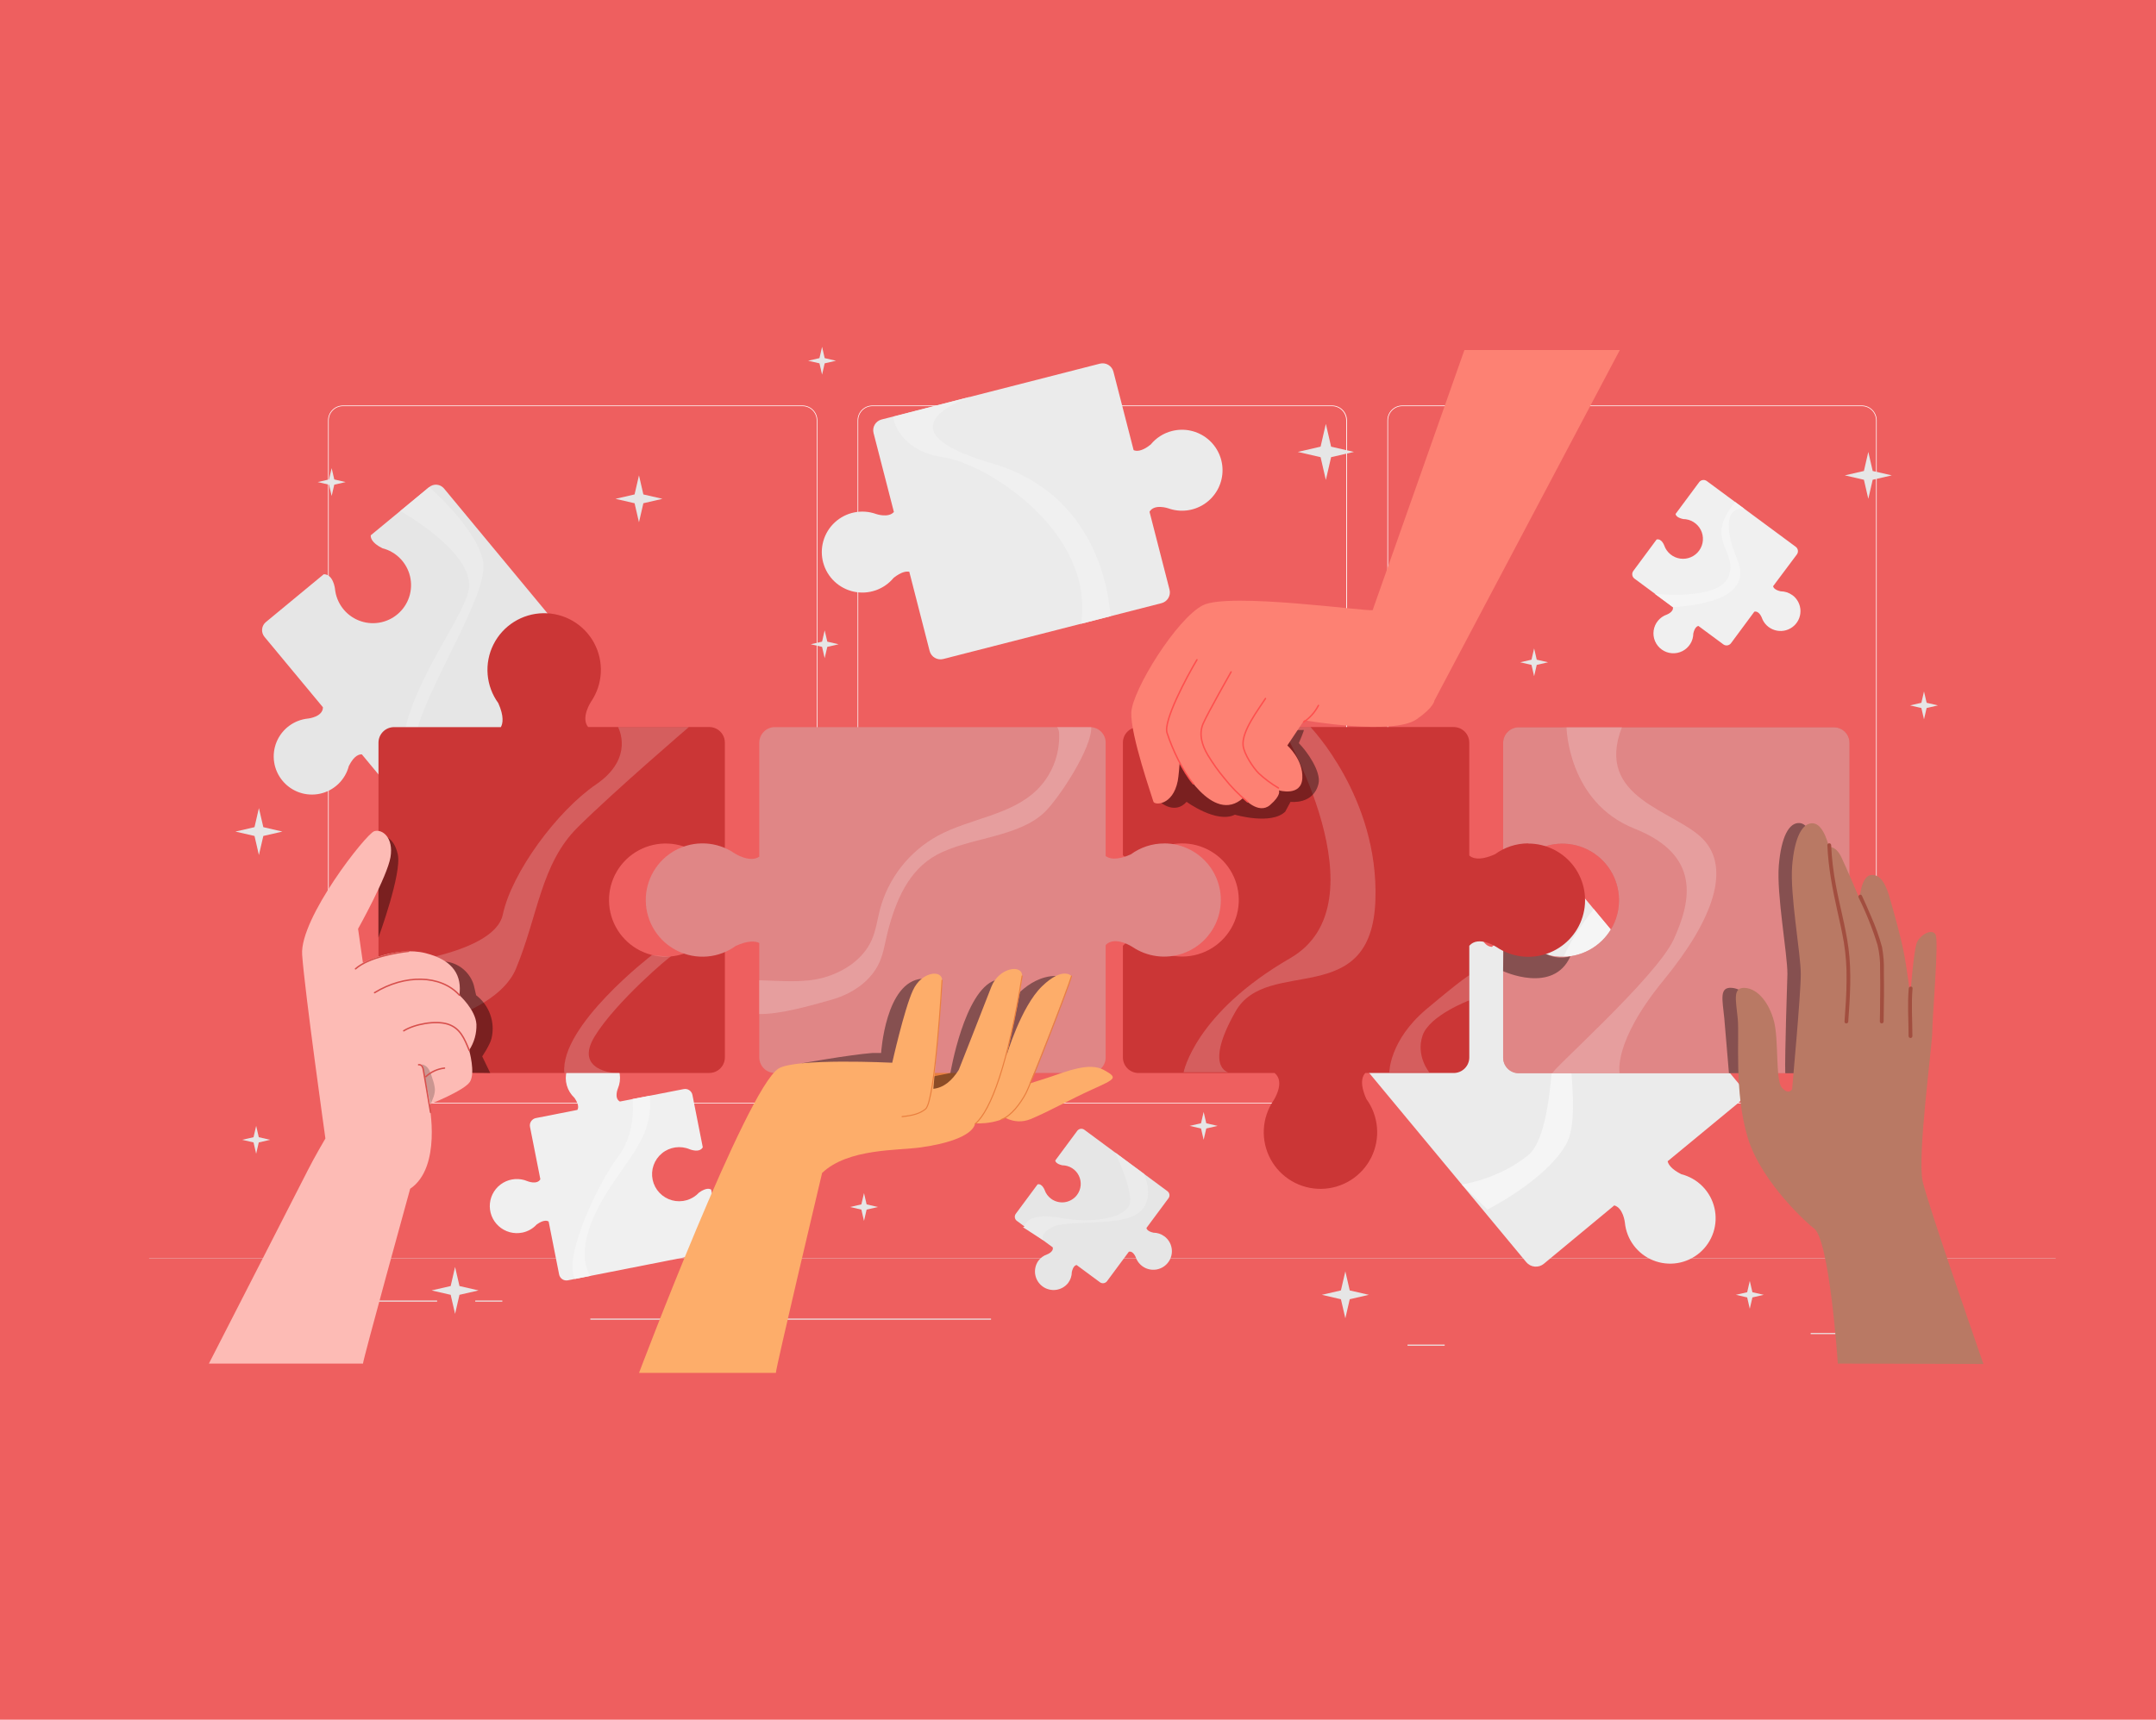 <svg width="1504" height="1200" viewBox="0 0 1504 1200" fill="none" xmlns="http://www.w3.org/2000/svg">
<rect width="1504" height="1200" fill="#EE5F5F"/>
<g clip-path="url(#clip0_42_556)">
<path d="M1298.77 769.981H978.236C975.481 769.976 972.84 768.881 970.893 766.936C968.945 764.99 967.848 762.353 967.844 759.602V293.326C967.844 290.574 968.939 287.934 970.887 285.988C972.836 284.041 975.48 282.948 978.236 282.948H1298.77C1301.52 282.948 1304.16 284.041 1306.11 285.988C1308.06 287.934 1309.16 290.574 1309.16 293.326V759.602C1309.15 762.353 1308.06 764.99 1306.11 766.936C1304.16 768.881 1301.52 769.976 1298.77 769.981ZM978.236 283.391C975.597 283.391 973.067 284.437 971.201 286.301C969.335 288.164 968.287 290.691 968.287 293.326V759.602C968.287 762.237 969.335 764.764 971.201 766.628C973.067 768.491 975.597 769.538 978.236 769.538H1298.77C1301.4 769.538 1303.93 768.491 1305.8 766.628C1307.67 764.764 1308.71 762.237 1308.71 759.602V293.326C1308.71 290.691 1307.67 288.164 1305.8 286.301C1303.93 284.437 1301.4 283.391 1298.77 283.391H978.236Z" fill="white"/>
<path d="M929.149 769.98H608.619C605.865 769.976 603.224 768.881 601.276 766.936C599.329 764.99 598.232 762.353 598.228 759.602V293.326C598.228 290.574 599.322 287.934 601.271 285.987C603.22 284.041 605.863 282.948 608.619 282.948H929.149C930.52 282.938 931.879 283.2 933.148 283.717C934.417 284.234 935.571 284.997 936.543 285.962C937.516 286.927 938.288 288.074 938.814 289.338C939.341 290.602 939.612 291.957 939.612 293.326V759.602C939.61 760.97 939.337 762.325 938.809 763.587C938.282 764.85 937.51 765.996 936.538 766.961C935.566 767.925 934.413 768.688 933.145 769.206C931.877 769.724 930.519 769.987 929.149 769.98ZM608.619 283.39C605.981 283.39 603.45 284.437 601.585 286.3C599.719 288.164 598.671 290.691 598.671 293.326V759.602C598.671 762.237 599.719 764.764 601.585 766.628C603.45 768.491 605.981 769.538 608.619 769.538H929.149C931.788 769.538 934.318 768.491 936.184 766.628C938.05 764.764 939.098 762.237 939.098 759.602V293.326C939.098 290.691 938.05 288.164 936.184 286.3C934.318 284.437 931.788 283.39 929.149 283.39H608.619Z" fill="white"/>
<path d="M559.764 769.981H239.252C236.496 769.981 233.853 768.887 231.904 766.941C229.955 764.995 228.86 762.355 228.86 759.602V293.326C228.86 290.574 229.955 287.934 231.904 285.988C233.853 284.041 236.496 282.948 239.252 282.948H559.764C561.13 282.945 562.484 283.212 563.747 283.733C565.009 284.253 566.157 285.017 567.124 285.981C568.091 286.945 568.858 288.09 569.381 289.351C569.904 290.611 570.174 291.962 570.174 293.326V759.602C570.169 762.356 569.07 764.996 567.119 766.942C565.167 768.888 562.522 769.981 559.764 769.981ZM239.252 283.391C236.614 283.391 234.083 284.437 232.217 286.301C230.352 288.164 229.304 290.691 229.304 293.326V759.602C229.304 762.237 230.352 764.764 232.217 766.628C234.083 768.491 236.614 769.538 239.252 769.538H559.764C562.404 769.538 564.937 768.492 566.805 766.629C568.674 764.766 569.726 762.239 569.73 759.602V293.326C569.726 290.69 568.674 288.162 566.805 286.3C564.937 284.437 562.404 283.391 559.764 283.391H239.252Z" fill="white"/>
<path d="M1434 878.142H104V878.354H1434V878.142Z" fill="#E0E0E0"/>
<path d="M1361.93 930.176H1263.1V930.92H1361.93V930.176Z" fill="#EBEBEB"/>
<path d="M1007.81 938.252H981.871V938.996H1007.81V938.252Z" fill="#EBEBEB"/>
<path d="M304.936 907.506H176.068V908.25H304.936V907.506Z" fill="#EBEBEB"/>
<path d="M350.422 907.506H331.519V908.25H350.422V907.506Z" fill="#EBEBEB"/>
<path d="M691.328 920.099H411.833V920.843H691.328V920.099Z" fill="#EBEBEB"/>
<path d="M817.483 300.765C811.694 302.244 806.531 305.533 802.746 310.152C796.167 315.465 792.408 314.827 790.794 314.084L776.714 259.357C776.462 258.369 776.017 257.441 775.405 256.625C774.793 255.809 774.027 255.122 773.149 254.602C772.271 254.083 771.3 253.741 770.289 253.596C769.279 253.452 768.251 253.507 767.262 253.76L614.968 292.724C613.98 292.976 613.051 293.42 612.235 294.031C611.419 294.643 610.732 295.409 610.213 296.286C609.694 297.163 609.353 298.133 609.211 299.142C609.068 300.151 609.126 301.178 609.382 302.164L623.569 357.245C619.756 361.637 611.156 358.662 611.156 358.662C606.282 356.907 601.02 356.523 595.943 357.551C590.866 358.579 586.169 360.98 582.365 364.491C578.561 368.003 575.795 372.49 574.37 377.464C572.945 382.438 572.915 387.708 574.283 392.698C575.651 397.688 578.365 402.207 582.129 405.762C585.893 409.316 590.562 411.771 595.627 412.856C600.691 413.942 605.958 413.618 610.851 411.919C615.744 410.22 620.075 407.212 623.374 403.223C628.836 398.901 632.347 398.547 634.315 398.972L648.502 454.248C649.016 456.243 650.301 457.954 652.077 459.003C653.853 460.053 655.973 460.355 657.971 459.845L810.265 420.88C812.259 420.368 813.967 419.085 815.014 417.315C816.062 415.545 816.363 413.432 815.851 411.441L801.895 357.103C805.194 351.33 815 354.712 815 354.712C819.166 356.204 823.624 356.698 828.016 356.155C832.408 355.612 836.611 354.047 840.288 351.587C843.964 349.127 847.011 345.839 849.184 341.989C851.357 338.138 852.594 333.832 852.798 329.417C853.001 325.002 852.164 320.6 850.354 316.567C848.544 312.534 845.812 308.981 842.377 306.194C838.942 303.407 834.9 301.464 830.577 300.521C826.253 299.578 821.768 299.662 817.483 300.765Z" fill="#EBEBEB"/>
<path d="M623.321 290.687C622.416 290.918 626.459 314.473 657.741 319.025C689.023 323.577 763.893 371.679 754.139 435.244L774.834 429.931C773.877 430.179 773.965 347.114 691.488 323.134C609.01 299.153 677.301 276.767 677.301 276.767L623.321 290.687Z" fill="#F0F0F0"/>
<path d="M975.912 671.827C980.186 676.982 985.994 680.643 992.493 682.276C1000.93 686.438 1002.18 690.512 1002.21 692.513L953.355 732.912C951.577 734.386 950.457 736.504 950.241 738.802C950.025 741.1 950.731 743.389 952.203 745.168L1064.7 880.71C1065.43 881.59 1066.33 882.317 1067.34 882.85C1068.36 883.384 1069.46 883.712 1070.6 883.818C1071.74 883.923 1072.89 883.803 1073.99 883.464C1075.08 883.125 1076.09 882.574 1076.97 881.843L1126.11 841.108C1132.37 842.879 1133.49 853.01 1133.49 853.01C1134.03 858.792 1136.15 864.315 1139.62 868.975C1143.09 873.635 1147.77 877.254 1153.16 879.436C1158.55 881.617 1164.43 882.278 1170.17 881.346C1175.91 880.413 1181.28 877.924 1185.7 874.149C1190.12 870.374 1193.41 865.459 1195.23 859.941C1197.04 854.422 1197.29 848.513 1195.97 842.859C1194.65 837.204 1191.79 832.022 1187.72 827.877C1183.65 823.733 1178.51 820.786 1172.88 819.359C1165.87 815.817 1163.83 812.523 1163.32 810.309L1212.71 769.538C1213.59 768.811 1214.32 767.918 1214.85 766.909C1215.39 765.9 1215.72 764.795 1215.83 763.658C1215.93 762.521 1215.81 761.374 1215.48 760.283C1215.14 759.192 1214.59 758.178 1213.86 757.3L1117.78 641.541L1101.36 621.758C1099.88 619.982 1097.76 618.864 1095.46 618.648C1093.16 618.432 1090.87 619.137 1089.09 620.607L1040.69 660.74C1033.23 660.155 1031.97 648.59 1031.97 648.59C1031.49 643.657 1029.87 638.904 1027.22 634.713C1024.57 630.521 1020.98 627.009 1016.72 624.459C1012.47 621.908 1007.68 620.39 1002.73 620.027C997.779 619.664 992.815 620.465 988.233 622.368C983.651 624.27 979.581 627.219 976.348 630.979C973.116 634.739 970.812 639.204 969.622 644.015C968.432 648.826 968.39 653.849 969.498 658.679C970.605 663.51 972.833 668.013 976.001 671.827H975.912Z" fill="#EBEBEB"/>
<path d="M1111.82 634.403C1111.82 634.403 1090.54 659.535 1086.75 680.452C1082.95 701.368 1086.75 789.197 1066.02 806.093C1045.29 822.989 1019.75 826.514 1019.75 826.514L1037.62 843.977C1037.62 843.977 1077.47 824.087 1092.21 799.009C1106.94 773.93 1083.48 699.828 1099.3 686.19C1115.12 672.553 1140.73 669.152 1140.73 669.152L1111.82 634.403Z" fill="#F5F5F5"/>
<path d="M364.201 860.13C368.122 859.362 371.694 857.364 374.398 854.427C379.31 850.884 381.828 851.788 382.733 852.372L390.039 889.299C390.304 890.65 391.096 891.84 392.24 892.607C393.384 893.374 394.787 893.656 396.139 893.391L499.294 873.058C500.646 872.793 501.837 872.002 502.605 870.86C503.374 869.717 503.656 868.316 503.39 866.966L496.102 830.092C495.251 829.507 492.75 828.551 487.696 832.111C485.35 834.661 482.348 836.517 479.017 837.477C475.686 838.437 472.154 838.464 468.809 837.554C465.464 836.644 462.434 834.833 460.05 832.319C457.666 829.805 456.02 826.684 455.293 823.298C454.565 819.913 454.784 816.393 455.925 813.123C457.067 809.853 459.086 806.96 461.763 804.76C464.44 802.559 467.672 801.136 471.104 800.647C474.536 800.158 478.037 800.62 481.224 801.984C481.224 801.984 487.98 804.747 490.25 800.55L483.032 764.03C482.903 763.361 482.642 762.724 482.265 762.156C481.887 761.588 481.401 761.1 480.834 760.721C480.266 760.343 479.629 760.08 478.96 759.949C478.29 759.817 477.601 759.82 476.932 759.956L432.439 768.635C428.219 766.385 431.003 759.602 431.003 759.602C432.362 756.419 432.819 752.924 432.325 749.498C431.831 746.073 430.405 742.849 428.202 740.178C426 737.506 423.105 735.49 419.833 734.35C416.562 733.209 413.04 732.988 409.651 733.709C406.262 734.431 403.137 736.068 400.616 738.443C398.095 740.817 396.275 743.837 395.355 747.173C394.435 750.51 394.449 754.034 395.398 757.363C396.346 760.691 398.191 763.696 400.732 766.049C404.279 771.15 403.303 773.665 402.736 774.479L373.813 780.182C372.463 780.452 371.275 781.244 370.507 782.385C369.74 783.527 369.455 784.925 369.716 786.275L376.951 822.883C374.628 826.939 367.961 824.212 367.961 824.212C365.238 823.057 362.282 822.557 359.331 822.751C356.379 822.945 353.515 823.828 350.967 825.329C348.419 826.83 346.26 828.907 344.663 831.394C343.065 833.88 342.074 836.706 341.77 839.644C341.465 842.583 341.855 845.552 342.908 848.312C343.961 851.073 345.648 853.548 347.833 855.539C350.019 857.529 352.641 858.98 355.49 859.775C358.339 860.569 361.335 860.684 364.237 860.112L364.201 860.13Z" fill="#F0F0F0"/>
<path d="M441.306 766.881C441.306 766.881 444.214 790.224 431.074 807.244C417.934 824.265 392.664 876.901 401.034 892.434L411.975 890.273C411.975 890.273 400.183 876.76 416.515 844.225C432.847 811.69 456.504 796.529 453.205 764.632L441.306 766.881Z" fill="#F5F5F5"/>
<path d="M1250.35 415.319C1247.99 413.57 1245.13 412.621 1242.2 412.609C1237.89 411.653 1237.09 409.9 1236.88 409.067L1253.49 386.858C1254.08 386.045 1254.33 385.032 1254.18 384.038C1254.03 383.043 1253.5 382.148 1252.69 381.544L1190.63 335.655C1189.81 335.063 1188.8 334.815 1187.8 334.964C1186.81 335.113 1185.91 335.648 1185.31 336.452L1168.85 358.644C1168.96 359.406 1169.68 361.23 1174.17 362.186C1176.71 362.206 1179.2 362.923 1181.36 364.258C1183.53 365.593 1185.28 367.496 1186.44 369.759C1187.59 372.021 1188.1 374.557 1187.91 377.09C1187.72 379.622 1186.84 382.053 1185.36 384.119C1183.88 386.185 1181.86 387.805 1179.52 388.804C1177.19 389.803 1174.62 390.141 1172.1 389.782C1169.58 389.423 1167.21 388.381 1165.25 386.769C1163.28 385.157 1161.8 383.038 1160.96 380.641C1160.96 380.641 1159.19 375.611 1155.64 376.444L1139.36 398.423C1138.77 399.236 1138.52 400.249 1138.67 401.243C1138.82 402.237 1139.35 403.133 1140.16 403.736L1166.95 423.537C1167.82 426.938 1162.75 428.85 1162.75 428.85C1160.35 429.687 1158.22 431.168 1156.6 433.13C1154.98 435.093 1153.93 437.462 1153.57 439.979C1153.2 442.496 1153.54 445.065 1154.54 447.405C1155.53 449.744 1157.16 451.765 1159.23 453.247C1161.3 454.729 1163.73 455.615 1166.27 455.808C1168.81 456 1171.35 455.493 1173.62 454.341C1175.89 453.189 1177.8 451.436 1179.15 449.274C1180.49 447.112 1181.21 444.624 1181.23 442.08C1182.22 437.599 1184.1 436.909 1184.78 436.767L1202.19 449.643C1203 450.235 1204.02 450.483 1205.01 450.334C1206.01 450.185 1206.91 449.65 1207.51 448.846L1223.82 426.814C1227.18 426.052 1229 431.011 1229 431.011C1229.72 433.059 1230.91 434.91 1232.47 436.415C1234.04 437.921 1235.94 439.039 1238.01 439.679C1240.09 440.319 1242.28 440.463 1244.43 440.101C1246.57 439.739 1248.6 438.879 1250.34 437.592C1252.09 436.305 1253.52 434.625 1254.5 432.689C1255.48 430.753 1255.99 428.614 1255.99 426.444C1256 424.275 1255.49 422.134 1254.51 420.196C1253.54 418.258 1252.12 416.575 1250.37 415.284L1250.35 415.319Z" fill="#F0F0F0"/>
<path d="M1154.27 414.292C1154.27 414.292 1200.38 419.605 1206.16 401.469C1211.94 383.333 1188.43 377.241 1210.42 350.338L1216.64 354.925C1216.64 354.925 1203.96 352.605 1206.16 370.865C1208.36 389.125 1220.35 398.157 1209.82 410.396C1199.28 422.634 1166.87 423.626 1166.87 423.626L1154.27 414.292Z" fill="#F5F5F5"/>
<path d="M384.364 516.484C380.796 512.124 375.924 509.02 370.461 507.629C362.889 503.892 362.215 500.243 362.321 498.773L403.108 464.981C403.849 464.371 404.463 463.622 404.913 462.775C405.363 461.929 405.642 461.001 405.733 460.047C405.823 459.092 405.724 458.13 405.441 457.213C405.158 456.297 404.697 455.446 404.083 454.708L309.724 340.845C308.483 339.357 306.704 338.419 304.774 338.236C302.843 338.054 300.919 338.641 299.421 339.871L258.634 373.521C258.492 374.956 258.989 378.711 266.774 382.554C271.486 383.763 275.776 386.24 279.177 389.715C282.578 393.19 284.96 397.53 286.063 402.263C287.166 406.996 286.948 411.94 285.433 416.558C283.917 421.175 281.163 425.289 277.47 428.453C273.776 431.616 269.285 433.706 264.484 434.497C259.684 435.288 254.758 434.749 250.243 432.938C245.728 431.127 241.796 428.114 238.877 424.227C235.957 420.34 234.161 415.727 233.683 410.892C233.683 410.892 232.566 400.69 225.863 400.69L185.449 434.093C183.957 435.332 183.019 437.111 182.839 439.04C182.66 440.969 183.254 442.891 184.491 444.383L225.278 493.531C225.278 500.261 215.028 501.377 215.028 501.377C210.212 501.832 205.612 503.591 201.723 506.463C197.833 509.335 194.801 513.213 192.954 517.677C191.106 522.142 190.513 527.026 191.237 531.802C191.961 536.579 193.976 541.068 197.064 544.786C200.184 548.564 204.289 551.406 208.926 553C213.562 554.593 218.549 554.876 223.336 553.817C228.123 552.758 232.524 550.398 236.052 546.998C239.581 543.597 242.099 539.289 243.33 534.549C247.232 526.668 251.044 526.261 252.445 526.42L278.903 558.3C279.515 559.039 280.266 559.65 281.114 560.098C281.963 560.547 282.892 560.823 283.847 560.912C284.803 561.001 285.767 560.9 286.683 560.616C287.6 560.332 288.451 559.87 289.189 559.256L329.692 525.694C336.271 525.836 337.37 535.895 337.37 535.895C337.773 540.028 339.141 544.009 341.363 547.519C343.585 551.028 346.6 553.969 350.166 556.104C353.732 558.239 357.749 559.51 361.896 559.815C366.043 560.119 370.203 559.448 374.043 557.856C377.883 556.264 381.296 553.795 384.008 550.648C386.72 547.5 388.655 543.762 389.658 539.732C390.662 535.702 390.706 531.494 389.786 527.444C388.867 523.394 387.009 519.616 384.364 516.413V516.484Z" fill="#E6E6E6"/>
<path d="M279.276 356.59C279.276 356.59 327.334 383.351 327.316 408.27C327.298 433.19 255.638 507.859 289.189 559.221L304.493 546.823C304.493 546.823 281.759 543.281 290.909 509.347C300.06 475.412 339.853 415.744 337.122 393.092C334.392 370.44 299.439 339.871 299.439 339.871L279.276 356.59Z" fill="#EBEBEB"/>
<path d="M445.739 331.706L448.807 345.007L462.125 348.071L448.807 351.153L445.739 364.436L442.671 351.153L429.354 348.071L442.671 345.007L445.739 331.706Z" fill="#E6E6E6"/>
<path d="M1303.31 315.341L1306.37 328.642L1319.69 331.706L1306.37 334.77L1303.31 348.071L1300.24 334.77L1286.92 331.706L1300.24 328.642L1303.31 315.341Z" fill="#E6E6E6"/>
<path d="M317.456 884.075L320.524 897.376L333.842 900.44L320.524 903.504L317.456 916.805L314.388 903.504L301.07 900.44L314.388 897.376L317.456 884.075Z" fill="#E6E6E6"/>
<path d="M180.608 563.878L183.694 577.179L196.994 580.261L183.694 583.325L180.608 596.626L177.54 583.325L164.223 580.261L177.54 577.179L180.608 563.878Z" fill="#E6E6E6"/>
<path d="M938.495 887.139L941.563 900.44L954.881 903.504L941.563 906.585L938.495 919.886L935.41 906.585L922.092 903.504L935.41 900.44L938.495 887.139Z" fill="#E6E6E6"/>
<path d="M924.894 295.788L928.565 311.675L944.472 315.341L928.565 319.007L924.894 334.894L921.223 319.007L905.316 315.341L921.223 311.675L924.894 295.788Z" fill="#E6E6E6"/>
<path d="M1342.16 482.497L1343.99 490.396L1351.89 492.22L1343.99 494.044L1342.16 501.943L1340.33 494.044L1332.44 492.22L1340.33 490.396L1342.16 482.497Z" fill="#E6E6E6"/>
<path d="M839.65 775.914L841.476 783.795L849.385 785.62L841.476 787.444L839.65 795.343L837.823 787.444L829.914 785.62L837.823 783.795L839.65 775.914Z" fill="#E6E6E6"/>
<path d="M602.715 832.518L604.541 840.399L612.451 842.224L604.541 844.048L602.715 851.947L600.888 844.048L592.997 842.224L600.888 840.399L602.715 832.518Z" fill="#E6E6E6"/>
<path d="M178.693 785.62L180.519 793.519L188.428 795.343L180.519 797.167L178.693 805.066L176.866 797.167L168.957 795.343L176.866 793.519L178.693 785.62Z" fill="#E6E6E6"/>
<path d="M1220.63 893.798L1222.46 901.697L1230.37 903.503L1222.46 905.328L1220.63 913.227L1218.81 905.328L1210.92 903.503L1218.81 901.697L1220.63 893.798Z" fill="#E6E6E6"/>
<path d="M575.281 439.831L577.108 447.73L585.017 449.554L577.108 451.379L575.281 459.278L573.473 451.379L565.563 449.554L573.473 447.73L575.281 439.831Z" fill="#E6E6E6"/>
<path d="M573.472 242L575.281 249.899L583.19 251.723L575.281 253.53L573.472 261.429L571.645 253.53L563.736 251.723L571.645 249.899L573.472 242Z" fill="#E6E6E6"/>
<path d="M231.361 326.658L233.187 334.557L241.096 336.382L233.187 338.206L231.361 346.087L229.534 338.206L221.625 336.382L229.534 334.557L231.361 326.658Z" fill="#E6E6E6"/>
<path d="M1070.18 452.424L1072.01 460.323L1079.92 462.129L1072.01 463.954L1070.18 471.853L1068.36 463.954L1060.46 462.129L1068.36 460.323L1070.18 452.424Z" fill="#E6E6E6"/>
<path d="M812.216 862.662C810.017 861.041 807.359 860.161 804.627 860.147C800.619 859.262 799.874 857.614 799.732 856.888L815.107 836.149C815.387 835.774 815.591 835.347 815.705 834.894C815.819 834.44 815.842 833.968 815.773 833.505C815.704 833.043 815.544 832.598 815.301 832.198C815.059 831.797 814.74 831.448 814.362 831.172L756.445 788.347C756.07 788.067 755.643 787.864 755.188 787.75C754.734 787.636 754.262 787.612 753.798 787.682C753.335 787.751 752.89 787.911 752.489 788.153C752.088 788.395 751.739 788.713 751.462 789.091L736.123 809.795C736.229 810.485 736.903 812.203 741.035 813.124C743.427 813.138 745.768 813.814 747.799 815.076C749.83 816.338 751.471 818.138 752.541 820.275C753.61 822.412 754.065 824.804 753.856 827.184C753.646 829.564 752.781 831.839 751.356 833.758C749.308 836.517 746.248 838.353 742.846 838.861C739.445 839.369 735.981 838.508 733.214 836.467C731.127 834.926 729.557 832.79 728.71 830.34C728.71 830.34 726.937 825.646 723.816 826.425L708.618 846.935C708.338 847.309 708.135 847.736 708.02 848.19C707.906 848.644 707.883 849.115 707.952 849.578C708.021 850.041 708.182 850.485 708.424 850.886C708.666 851.286 708.985 851.635 709.363 851.911L734.367 870.384C735.183 873.572 730.448 875.29 730.448 875.29C727.99 876.136 725.849 877.712 724.312 879.806C722.382 882.571 721.607 885.98 722.153 889.307C722.699 892.633 724.523 895.616 727.237 897.621C729.951 899.625 733.341 900.494 736.686 900.041C740.031 899.588 743.067 897.851 745.149 895.197C746.783 893.006 747.672 890.349 747.685 887.617C748.607 883.437 750.362 882.799 751.036 882.711L767.28 894.719C767.655 894.999 768.083 895.202 768.537 895.316C768.991 895.43 769.464 895.453 769.927 895.384C770.39 895.315 770.835 895.155 771.236 894.913C771.637 894.671 771.986 894.352 772.263 893.975L787.478 873.43C790.617 872.722 792.302 877.344 792.302 877.344C792.97 879.259 794.079 880.99 795.54 882.399C797.001 883.807 798.773 884.853 800.712 885.452C802.652 886.051 804.705 886.187 806.707 885.849C808.709 885.51 810.603 884.707 812.237 883.503C813.871 882.299 815.199 880.729 816.114 878.919C817.03 877.109 817.506 875.109 817.506 873.082C817.506 871.054 817.028 869.054 816.113 867.245C815.197 865.435 813.868 863.865 812.234 862.662H812.216Z" fill="#E6E6E6"/>
<path d="M714.665 855.843C714.665 855.843 715.623 845.358 739.758 849.804C763.893 854.249 786.609 849.343 788.259 839.284C789.908 829.224 777.956 804.251 777.956 804.251L798.03 819.093C798.03 819.093 806.772 837.636 793.65 846.775C780.527 855.914 745.77 851.115 735.13 855.843C724.49 860.572 727.823 865.531 727.823 865.531L713.637 856.357" fill="#EBEBEB"/>
<path d="M1279.33 507.504H1059.44C1056.56 507.509 1053.79 508.654 1051.76 510.69C1049.72 512.725 1048.57 515.483 1048.57 518.361V596.962C1050.09 598.503 1054.86 601.479 1066.64 596.236C1072.49 591.987 1079.4 589.425 1086.61 588.828C1093.82 588.232 1101.06 589.624 1107.54 592.854C1114.01 596.083 1119.47 601.026 1123.33 607.143C1127.18 613.26 1129.28 620.317 1129.4 627.543C1129.51 634.77 1127.64 641.89 1123.98 648.126C1120.32 654.363 1115.02 659.476 1108.65 662.91C1102.28 666.343 1095.09 667.965 1087.87 667.598C1080.64 667.231 1073.65 664.889 1067.67 660.828C1067.67 660.828 1054.91 652.433 1048.57 660.102V738.03C1048.57 740.908 1049.72 743.667 1051.76 745.702C1053.79 747.737 1056.56 748.882 1059.44 748.887H1279.33C1282.21 748.882 1284.97 747.737 1287.01 745.702C1289.05 743.667 1290.2 740.908 1290.2 738.03V518.414C1290.21 516.985 1289.93 515.568 1289.38 514.246C1288.84 512.924 1288.04 511.722 1287.03 510.708C1286.02 509.695 1284.82 508.89 1283.5 508.341C1282.18 507.791 1280.76 507.507 1279.33 507.504Z" fill="#CB3636"/>
<path opacity="0.4" d="M1279.33 507.504H1059.44C1056.56 507.509 1053.79 508.654 1051.76 510.69C1049.72 512.725 1048.57 515.483 1048.57 518.361V596.962C1050.09 598.503 1054.86 601.479 1066.64 596.236C1072.49 591.987 1079.4 589.425 1086.61 588.828C1093.82 588.232 1101.06 589.624 1107.54 592.854C1114.01 596.083 1119.47 601.026 1123.33 607.143C1127.18 613.26 1129.28 620.317 1129.4 627.543C1129.51 634.77 1127.64 641.89 1123.98 648.126C1120.32 654.363 1115.02 659.476 1108.65 662.91C1102.28 666.343 1095.09 667.965 1087.87 667.598C1080.64 667.231 1073.65 664.889 1067.67 660.828C1067.67 660.828 1054.91 652.433 1048.57 660.102V738.03C1048.57 740.908 1049.72 743.667 1051.76 745.702C1053.79 747.737 1056.56 748.882 1059.44 748.887H1279.33C1282.21 748.882 1284.97 747.737 1287.01 745.702C1289.05 743.667 1290.2 740.908 1290.2 738.03V518.414C1290.21 516.985 1289.93 515.568 1289.38 514.246C1288.84 512.924 1288.04 511.722 1287.03 510.708C1286.02 509.695 1284.82 508.89 1283.5 508.341C1282.18 507.791 1280.76 507.507 1279.33 507.504Z" fill="white"/>
<path opacity="0.4" d="M1206.09 748.852L1202.85 710.561C1201.52 697.242 1199.19 688.581 1208.17 689.308C1217.14 690.034 1224.85 699.934 1228.19 712.615L1232.21 748.852" fill="black"/>
<path opacity="0.4" d="M1245.37 748.851C1244.93 737.942 1246.88 679.584 1246.88 679.584C1246.88 665.256 1239.22 623.954 1240.88 603.958C1242.55 583.963 1247.98 573.637 1255.55 574.31C1263.12 574.983 1266.56 590.976 1266.56 590.976C1266.56 590.976 1271.24 589.63 1275.23 598.061C1279.22 606.491 1287.91 627.036 1287.91 627.036C1287.91 627.036 1301.71 689.024 1300.11 748.94L1245.37 748.851Z" fill="black"/>
<path d="M1282.04 951.482C1282.04 951.482 1276.24 863.494 1265.05 856.888C1263.1 855.719 1228.88 825.859 1219.21 793.873C1209.55 761.887 1213.54 723.914 1212.21 710.631C1210.88 697.348 1208.54 688.652 1217.53 689.378C1226.52 690.104 1234.2 700.005 1237.53 712.686C1240.87 725.367 1238.54 753.421 1242.85 758.734C1247.16 764.048 1250.19 760.736 1250.19 759.726C1250.19 758.717 1256.21 694.196 1256.21 679.779C1256.21 665.362 1248.53 624.149 1250.19 604.153C1251.86 584.157 1257.29 573.832 1264.88 574.505C1272.47 575.178 1275.87 591.171 1275.87 591.171C1275.87 591.171 1280.55 589.825 1284.56 598.255C1288.57 606.686 1297.22 627.231 1297.22 627.231C1297.22 627.231 1298.23 611.291 1305.24 610.582C1312.24 609.874 1315.88 617.897 1318.57 627.567C1321.27 637.237 1325.58 652.221 1327.92 663.874C1330.26 675.528 1332.58 694.532 1332.58 694.532C1332.58 694.532 1334.92 662.883 1337.26 657.552C1339.61 652.221 1347.9 647.545 1350.26 652.238C1352.62 656.932 1347.92 709.87 1347.92 719.859C1347.92 729.848 1337.28 807.156 1341.25 824.477C1345.23 841.799 1383.6 951.766 1383.6 951.766L1282.04 951.482Z" fill="#B97964"/>
<path d="M1289.33 712.774C1290.54 695.736 1291.73 678.521 1289.47 661.519C1287.49 646.588 1283.28 632.03 1280.61 617.241C1278.89 608.172 1277.82 598.992 1277.4 589.772C1277.4 588.001 1274.67 588.001 1274.74 589.772C1275.38 605.162 1278.28 620.217 1281.62 635.218C1283.27 642.657 1284.99 650.113 1286.26 657.622C1287.63 666.16 1288.26 674.799 1288.14 683.445C1288.14 693.239 1287.42 703.015 1286.72 712.792C1286.6 714.563 1289.26 714.563 1289.38 712.792L1289.33 712.774Z" fill="#A24E3F"/>
<path d="M1296.55 626.327C1301.85 636.994 1306.27 648.076 1309.76 659.464C1311.07 664.878 1311.66 670.439 1311.53 676.006C1311.69 683.622 1311.66 691.255 1311.53 698.871C1311.53 703.511 1311.47 708.146 1311.34 712.774C1311.34 713.126 1311.48 713.464 1311.73 713.713C1311.98 713.963 1312.32 714.102 1312.67 714.102C1313.02 714.102 1313.36 713.963 1313.61 713.713C1313.86 713.464 1314 713.126 1314 712.774C1314.23 701.156 1314.34 689.52 1314.16 677.901C1314.35 672.156 1313.91 666.406 1312.85 660.757C1310.87 653.487 1308.33 646.381 1305.26 639.504C1303.2 634.616 1301.09 629.745 1298.84 624.946C1298.11 623.405 1295.82 624.751 1296.53 626.292L1296.55 626.327Z" fill="#A24E3F"/>
<path d="M1331.52 689.733C1330.54 700.767 1331.41 711.924 1331.41 722.976C1331.41 723.328 1331.55 723.666 1331.8 723.915C1332.05 724.164 1332.39 724.304 1332.74 724.304C1333.1 724.304 1333.43 724.164 1333.68 723.915C1333.93 723.666 1334.07 723.328 1334.07 722.976C1334.07 711.924 1333.2 700.767 1334.18 689.733C1334.34 687.962 1331.68 687.962 1331.52 689.733Z" fill="#A24E3F"/>
<path opacity="0.2" d="M1092.78 507.381C1092.78 507.381 1093.57 559.699 1140.25 578.225C1186.92 596.75 1179.69 628.86 1167.61 655.391C1155.53 681.922 1079.9 748.852 1083.11 748.852H1129.84C1129.84 748.852 1124.96 727.333 1160.38 684.136C1195.79 640.939 1207.39 605.499 1187.88 585.415C1168.37 565.331 1112.1 557.255 1131.42 507.487H1087.97" fill="white"/>
<path opacity="0.4" d="M1048.53 677.636C1048.53 677.636 1083.61 694.001 1095.51 667.275C1095.51 667.275 1083.22 671.348 1073.92 662.068C1064.63 652.787 1048 653.797 1048.53 653.797C1049.06 653.797 1048.53 677.636 1048.53 677.636Z" fill="black"/>
<path d="M1066.12 588.497C1057.76 588.496 1049.62 591.158 1042.87 596.095C1031.42 601.196 1026.59 598.504 1024.94 596.945V518.184C1024.94 515.305 1023.8 512.544 1021.76 510.507C1019.72 508.471 1016.96 507.328 1014.07 507.328H794.199C792.77 507.325 791.356 507.605 790.036 508.149C788.716 508.694 787.517 509.494 786.507 510.502C785.497 511.511 784.696 512.709 784.151 514.027C783.605 515.345 783.326 516.758 783.328 518.184V596.786C784.835 598.326 789.606 601.302 801.398 596.059C807.253 591.81 814.162 589.248 821.375 588.651C828.587 588.055 835.824 589.447 842.299 592.677C848.773 595.907 854.235 600.849 858.09 606.966C861.945 613.083 864.044 620.14 864.159 627.367C864.274 634.593 862.401 641.713 858.743 647.95C855.084 654.186 849.782 659.299 843.414 662.733C837.046 666.167 829.856 667.788 822.629 667.421C815.401 667.054 808.413 664.712 802.427 660.651C802.427 660.651 789.677 652.274 783.328 659.943V737.871C783.328 740.75 784.473 743.512 786.512 745.548C788.551 747.584 791.316 748.728 794.199 748.728H889.143C896.892 755.051 888.416 767.855 888.416 767.855C884.345 773.84 881.997 780.825 881.629 788.05C881.26 795.275 882.885 802.463 886.326 808.829C889.766 815.196 894.891 820.496 901.141 824.154C907.391 827.811 914.526 829.684 921.769 829.569C929.012 829.454 936.084 827.355 942.215 823.502C948.345 819.648 953.299 814.187 956.535 807.715C959.772 801.243 961.167 794.007 960.569 786.797C959.97 779.588 957.402 772.68 953.143 766.828C947.823 754.909 950.944 750.162 952.469 748.728H1014.09C1016.97 748.723 1019.74 747.578 1021.77 745.543C1023.81 743.508 1024.96 740.749 1024.96 737.871V659.943C1031.35 652.54 1043.92 660.811 1043.92 660.811C1049.04 664.288 1054.91 666.516 1061.05 667.315C1067.19 668.115 1073.43 667.464 1079.27 665.415C1085.11 663.365 1090.39 659.975 1094.69 655.517C1098.98 651.058 1102.16 645.656 1103.98 639.744C1105.8 633.833 1106.2 627.578 1105.16 621.481C1104.12 615.385 1101.66 609.619 1097.98 604.646C1094.3 599.672 1089.5 595.632 1083.97 592.848C1078.44 590.065 1072.33 588.617 1066.14 588.621L1066.12 588.497Z" fill="#CB3636"/>
<path opacity="0.2" d="M825.676 748.214C825.676 748.214 833.461 707.036 900.014 668.621C966.567 630.206 894.109 507.345 894.109 507.345H914.165C914.165 507.345 961.761 556.546 959.474 627.78C956.991 705.708 884.125 666.744 861.94 705.708C839.756 744.672 856.78 748.214 856.78 748.214H825.676Z" fill="white"/>
<path opacity="0.2" d="M969.174 748.267C969.174 748.267 969.174 725.952 995.065 704.167C1020.96 682.383 1024.95 680.523 1024.95 680.523V698.039C1024.95 698.039 997.104 708.489 992.334 722.657C987.563 736.826 997.051 748.267 997.051 748.267H969.174Z" fill="white"/>
<path opacity="0.4" d="M810.159 560.301C810.159 560.301 819.806 568.377 827.75 559.504C827.75 559.504 848.675 574.841 861.443 568.483C861.443 568.483 886.607 575.869 896.538 566.393L900.262 559.504C900.262 559.504 916.222 561.665 919.768 546.894C921.772 538.64 911.966 524.454 906.043 518.556C906.043 518.556 910.033 509.364 909.483 509.364L807.091 510.569L810.159 560.301Z" fill="black"/>
<path d="M957.559 425.715C954.934 427.008 857.525 413.158 839.224 422.297C820.923 431.436 789.837 481.576 789.181 497.232C788.524 512.889 803.935 556.723 804.591 559.344C805.247 561.966 818.121 562.267 821.579 544.981C822.235 541.722 822.892 532.583 822.892 532.583C822.892 532.583 845.768 576.312 867.314 556.723C867.314 556.723 877.759 568.767 885.934 561.771C894.109 554.775 892.14 551.499 892.14 551.499C892.14 551.499 907.834 556.068 908.49 543.015C909.147 529.962 898.028 520.186 898.028 520.186L909.785 502.563C909.785 502.563 971.55 513.438 988.202 501.908C1000.44 493.442 1000.62 488.855 1000.62 488.855L1129.96 244.267H1021.54L957.559 425.715Z" fill="#FD8173"/>
<path d="M891.821 549.851C886.88 546.949 882.272 543.516 878.077 539.614C874.034 535.558 867.845 526.03 867.189 520.345C866.001 510.232 878.113 494.788 882.794 487.385" stroke="#FD504E" stroke-linecap="round" stroke-linejoin="round"/>
<path d="M870.258 559.504C864.269 554.608 858.834 549.073 854.049 542.997C849.86 537.981 846.06 532.652 842.682 527.058C838.551 520.203 836.103 512.322 839.278 504.972C842.452 497.622 858.784 468.859 858.784 468.859" stroke="#FD504E" stroke-linecap="round" stroke-linejoin="round"/>
<path d="M832.468 546.947C825.25 538.41 817.873 523.09 814.114 511.348C811.471 503.094 827.662 472.578 834.986 460.358" stroke="#FD504E" stroke-linecap="round" stroke-linejoin="round"/>
<path d="M909.466 503.803C913.817 500.87 917.355 496.885 919.751 492.22" stroke="#FD504E" stroke-linecap="round" stroke-linejoin="round"/>
<path d="M505.642 596.095V518.166C505.642 515.287 504.497 512.526 502.458 510.49C500.42 508.453 497.655 507.31 494.772 507.31H410.254C404.934 500.686 412.329 489.599 412.329 489.599C416.4 483.615 418.748 476.629 419.116 469.404C419.485 462.179 417.86 454.991 414.42 448.625C410.979 442.259 405.854 436.958 399.604 433.301C393.354 429.644 386.219 427.77 378.976 427.885C371.733 428 364.661 430.099 358.53 433.953C352.4 437.806 347.446 443.267 344.21 449.739C340.973 456.211 339.578 463.447 340.177 470.657C340.775 477.867 343.344 484.774 347.603 490.626C351.823 500.084 350.724 505.007 349.376 507.38H274.896C273.468 507.378 272.053 507.657 270.733 508.202C269.413 508.747 268.214 509.547 267.204 510.555C266.194 511.564 265.394 512.762 264.848 514.08C264.303 515.398 264.023 516.811 264.025 518.237V737.853C264.025 739.278 264.307 740.689 264.853 742.005C265.4 743.321 266.201 744.517 267.21 745.524C268.22 746.53 269.419 747.328 270.737 747.872C272.056 748.416 273.469 748.694 274.896 748.692H494.789C497.669 748.692 500.432 747.551 502.47 745.518C504.508 743.486 505.655 740.729 505.66 737.853V659.27C504.135 657.746 499.364 654.753 487.59 660.013C481.735 664.259 474.825 666.819 467.614 667.413C460.403 668.007 453.167 666.613 446.695 663.383C440.222 660.153 434.762 655.21 430.909 649.094C427.055 642.978 424.957 635.922 424.841 628.697C424.726 621.471 426.599 614.353 430.256 608.117C433.913 601.882 439.213 596.768 445.58 593.334C451.946 589.9 459.134 588.277 466.36 588.642C473.587 589.007 480.574 591.346 486.561 595.404C486.561 595.404 499.294 603.763 505.642 596.095Z" fill="#CB3636"/>
<path opacity="0.2" d="M431.144 507.381C431.144 507.381 443.114 528.723 415.823 547.354C388.531 565.986 356.966 608.935 350.759 638.158C344.553 667.382 264.132 674.005 264.132 674.005V723.135C264.132 723.135 344.535 712.916 359.892 676.024C375.249 639.133 377.324 602.807 402.824 577.463C428.325 552.119 480.479 507.381 480.479 507.381H431.144Z" fill="white"/>
<path opacity="0.4" d="M266.42 583.254C266.42 583.254 274.471 582.829 277.485 596.095C280.5 609.36 263.973 654.275 263.973 654.275V613.54L266.42 583.254Z" fill="black"/>
<path opacity="0.4" d="M310.682 670.923C315.238 671.42 319.548 673.245 323.073 676.171C326.599 679.097 329.184 682.994 330.507 687.377L332.139 694.461C336.658 697.901 340.079 702.578 341.986 707.923C343.894 713.268 344.206 719.051 342.885 724.57C341.857 729.068 336.395 737.127 336.395 737.127L341.999 748.763L313.625 748.32L302.985 691.751L310.682 670.923Z" fill="black"/>
<path d="M226.998 794.404C226.998 794.404 212.546 691.592 210.772 666.177C208.999 640.762 255.443 581.696 261.1 579.995C266.757 578.295 274.666 584.512 272.414 598.078C270.161 611.645 249.786 648.112 249.786 648.112L253.173 671.827C253.173 671.827 276.368 659.978 296.726 665.061C317.084 670.144 322.173 681.426 320.471 694.426C320.471 694.426 331.785 704.592 332.352 714.758C332.556 721.159 330.779 727.467 327.263 732.823C327.263 732.823 331.785 748.639 327.83 754.855C323.876 761.072 299.457 770.671 299.457 770.671C299.457 770.671 308.323 814.577 286.121 829.507C286.121 829.507 252.428 951.606 253.244 951.482H145.727C145.727 951.482 210.134 825.735 214.656 816.72C219.178 807.705 226.998 794.404 226.998 794.404Z" fill="#FDBBB5"/>
<g opacity="0.2">
<path d="M301.744 752.943C301.196 750.776 300.417 748.674 299.421 746.673C298.916 745.677 298.201 744.803 297.326 744.109C296.451 743.415 295.435 742.918 294.35 742.653L300.343 770.335C301.922 767.005 303.535 763.534 303.376 759.85C303.124 757.489 302.576 755.168 301.744 752.943Z" fill="black"/>
</g>
<path d="M300.361 776.179C298.694 766.438 297.039 756.692 295.396 746.939C295.297 745.96 294.995 745.013 294.509 744.158C294.266 743.729 293.899 743.385 293.456 743.17C293.012 742.955 292.514 742.879 292.026 742.954" stroke="#D7504D" stroke-linecap="round" stroke-linejoin="round"/>
<path d="M261.312 692.673C282.185 679.832 307.419 679.939 320.524 694.444" stroke="#D7504D" stroke-linecap="round" stroke-linejoin="round"/>
<path d="M327.316 732.912C323.946 724.623 321.003 717.415 312.473 714.652C303.943 711.889 289.26 714.546 281.652 719.274" stroke="#D7504D" stroke-linecap="round" stroke-linejoin="round"/>
<path d="M297.099 751.26C300.664 747.922 305.22 745.833 310.079 745.31" stroke="#D7504D" stroke-linecap="round" stroke-linejoin="round"/>
<path d="M248.013 676.024C257.429 667.771 277.627 664.583 285.022 663.804" stroke="#D7504D" stroke-linecap="round" stroke-linejoin="round"/>
<path opacity="0.2" d="M454.8 666.442C454.8 666.442 390.428 715.767 393.691 748.727H429.052C429.052 748.727 400.217 747.151 414.865 723.135C429.513 699.119 468.171 666.354 468.207 667.363C463.723 667.338 459.245 667.031 454.8 666.442Z" fill="white"/>
<path d="M627.151 757.707C635.481 747.317 646.2 739.09 658.397 733.727C677.762 725.668 682.728 727.014 685.547 732.363C688.367 737.712 675.173 754.466 669.499 759.089C663.824 763.711 628.712 787.426 628.712 787.426L627.151 757.707Z" fill="#E97F3F"/>
<path d="M812.075 588.55C803.73 588.554 795.605 591.216 788.879 596.148C778.151 600.93 773.239 598.893 771.306 597.317V518.238C771.306 515.358 770.16 512.597 768.122 510.561C766.083 508.525 763.318 507.381 760.435 507.381H540.542C539.114 507.379 537.699 507.658 536.379 508.203C535.059 508.747 533.86 509.547 532.85 510.556C531.84 511.564 531.039 512.762 530.494 514.08C529.948 515.398 529.669 516.811 529.671 518.238V597.76C522.986 602.382 512.346 595.369 512.346 595.369C506.353 591.29 499.354 588.934 492.112 588.558C484.87 588.182 477.664 589.8 471.28 593.236C464.896 596.672 459.58 601.793 455.912 608.041C452.244 614.288 450.365 621.423 450.481 628.664C450.596 635.906 452.701 642.977 456.566 649.105C460.431 655.233 465.907 660.183 472.397 663.414C478.887 666.645 486.141 668.034 493.368 667.428C500.594 666.822 507.515 664.245 513.374 659.978C522.241 656.011 527.153 656.755 529.671 657.995V737.853C529.671 739.278 529.952 740.689 530.499 742.005C531.046 743.322 531.847 744.517 532.856 745.524C533.866 746.531 535.064 747.329 536.383 747.872C537.702 748.416 539.115 748.695 540.542 748.692H760.435C763.315 748.692 766.077 747.551 768.115 745.519C770.154 743.487 771.301 740.73 771.306 737.853V659.394C777.796 652.717 789.908 660.704 789.908 660.704C795.027 664.17 800.89 666.387 807.023 667.179C813.157 667.971 819.391 667.316 825.224 665.265C831.058 663.214 836.329 659.825 840.613 655.37C844.897 650.916 848.076 645.519 849.893 639.615C851.71 633.711 852.116 627.464 851.077 621.375C850.038 615.286 847.583 609.525 843.911 604.555C840.238 599.586 835.449 595.546 829.929 592.76C824.409 589.974 818.312 588.52 812.128 588.515L812.075 588.55Z" fill="#E08686"/>
<path opacity="0.4" d="M559.161 741.98C559.161 741.98 592.376 736.047 608.318 734.771H614.649C614.649 734.771 617.699 684.809 643.27 682.932L634.031 754.537L662.972 748.728C662.972 748.728 672.654 691.327 694.112 684.012L702.535 702.786C702.535 702.786 716.066 680.948 736.636 681.001L713.015 750.623L657.209 774.355L608.318 771.203L559.161 741.98Z" fill="black"/>
<path opacity="0.2" d="M737.452 507.328C738.439 508.787 738.925 510.528 738.836 512.287C739.078 519.472 737.833 526.631 735.179 533.314C732.524 539.997 728.517 546.061 723.408 551.127C705.089 569.068 676.627 570.981 654.088 583.237C644.239 588.664 635.591 596.027 628.667 604.882C621.743 613.736 616.685 623.899 613.798 634.758C612.025 641.842 611.067 649.139 608.141 655.798C602.254 669.241 588.794 678.15 574.66 682.135C560.527 686.12 544.23 684.295 529.547 684.012V707.585C544.23 707.869 565.989 701.563 580.122 697.578C594.256 693.594 607.715 684.685 613.603 671.242C616.529 664.583 617.433 657.233 619.26 650.202C624.899 628.506 633.695 607.235 653.414 596.52C675.953 584.282 710.551 584.494 728.869 566.553C739.119 556.529 761.8 521.744 761.233 507.416L737.452 507.328Z" fill="white"/>
<path d="M541.233 958C541.446 953.395 573.49 818.473 573.49 818.473C591.578 801.24 626.211 802.923 642.384 800.621C680.865 795.148 680.138 783.831 680.138 783.831C680.138 783.831 701.666 785.602 711.083 771.876C715.959 764.791 747.525 681.125 747.525 681.125C747.525 681.125 741.602 674.041 726.919 688.209C712.235 702.378 702.181 736.454 702.181 736.454C702.181 736.454 712.821 689.29 713.016 680.948C713.211 672.606 696.737 675.068 691.505 688.688C686.274 702.307 668.824 746.549 668.824 746.549C664.178 753.917 658.503 758.947 651.091 759.761C651.091 759.761 657.262 691.486 657.244 684.012C657.227 676.538 642.934 677.689 636.816 691.096C630.698 704.503 622.416 741.555 622.416 741.555C622.416 741.555 554.675 738.19 543.042 745.646C520.609 760.009 445.774 958 445.774 958H541.233Z" fill="#FDAD6A"/>
<path d="M696.205 776.64C697.092 777.384 706.739 785.903 718.975 780.873C731.211 775.843 745.929 767.448 762.226 760.062C778.523 752.677 779.96 752.075 769.923 746.549C759.885 741.023 743.837 747.718 732.966 751.331C722.096 754.944 711.828 757.99 711.828 757.99L696.205 776.64Z" fill="#FDAD6A"/>
<path d="M680.387 784.114C691.381 774.727 703.316 741.891 713.016 681.001" stroke="#E97F3F" stroke-width="0.75" stroke-linecap="round" stroke-linejoin="round"/>
<path d="M629.279 779.155C636.851 778.429 641.905 776.959 645.665 773.842C652.404 768.228 657.156 684.03 657.156 684.03" stroke="#E97F3F" stroke-width="0.75" stroke-linecap="round" stroke-linejoin="round"/>
<path d="M698.439 781.227C705.533 778.748 712.023 769.591 715.552 763.038C719.081 756.485 745.131 689.52 747.472 681.125" stroke="#E97F3F" stroke-width="0.75" stroke-linecap="round" stroke-linejoin="round"/>
</g>
<defs>
<clipPath id="clip0_42_556">
<rect width="1330" height="716" fill="white" transform="translate(104 242)"/>
</clipPath>
</defs>
</svg>
